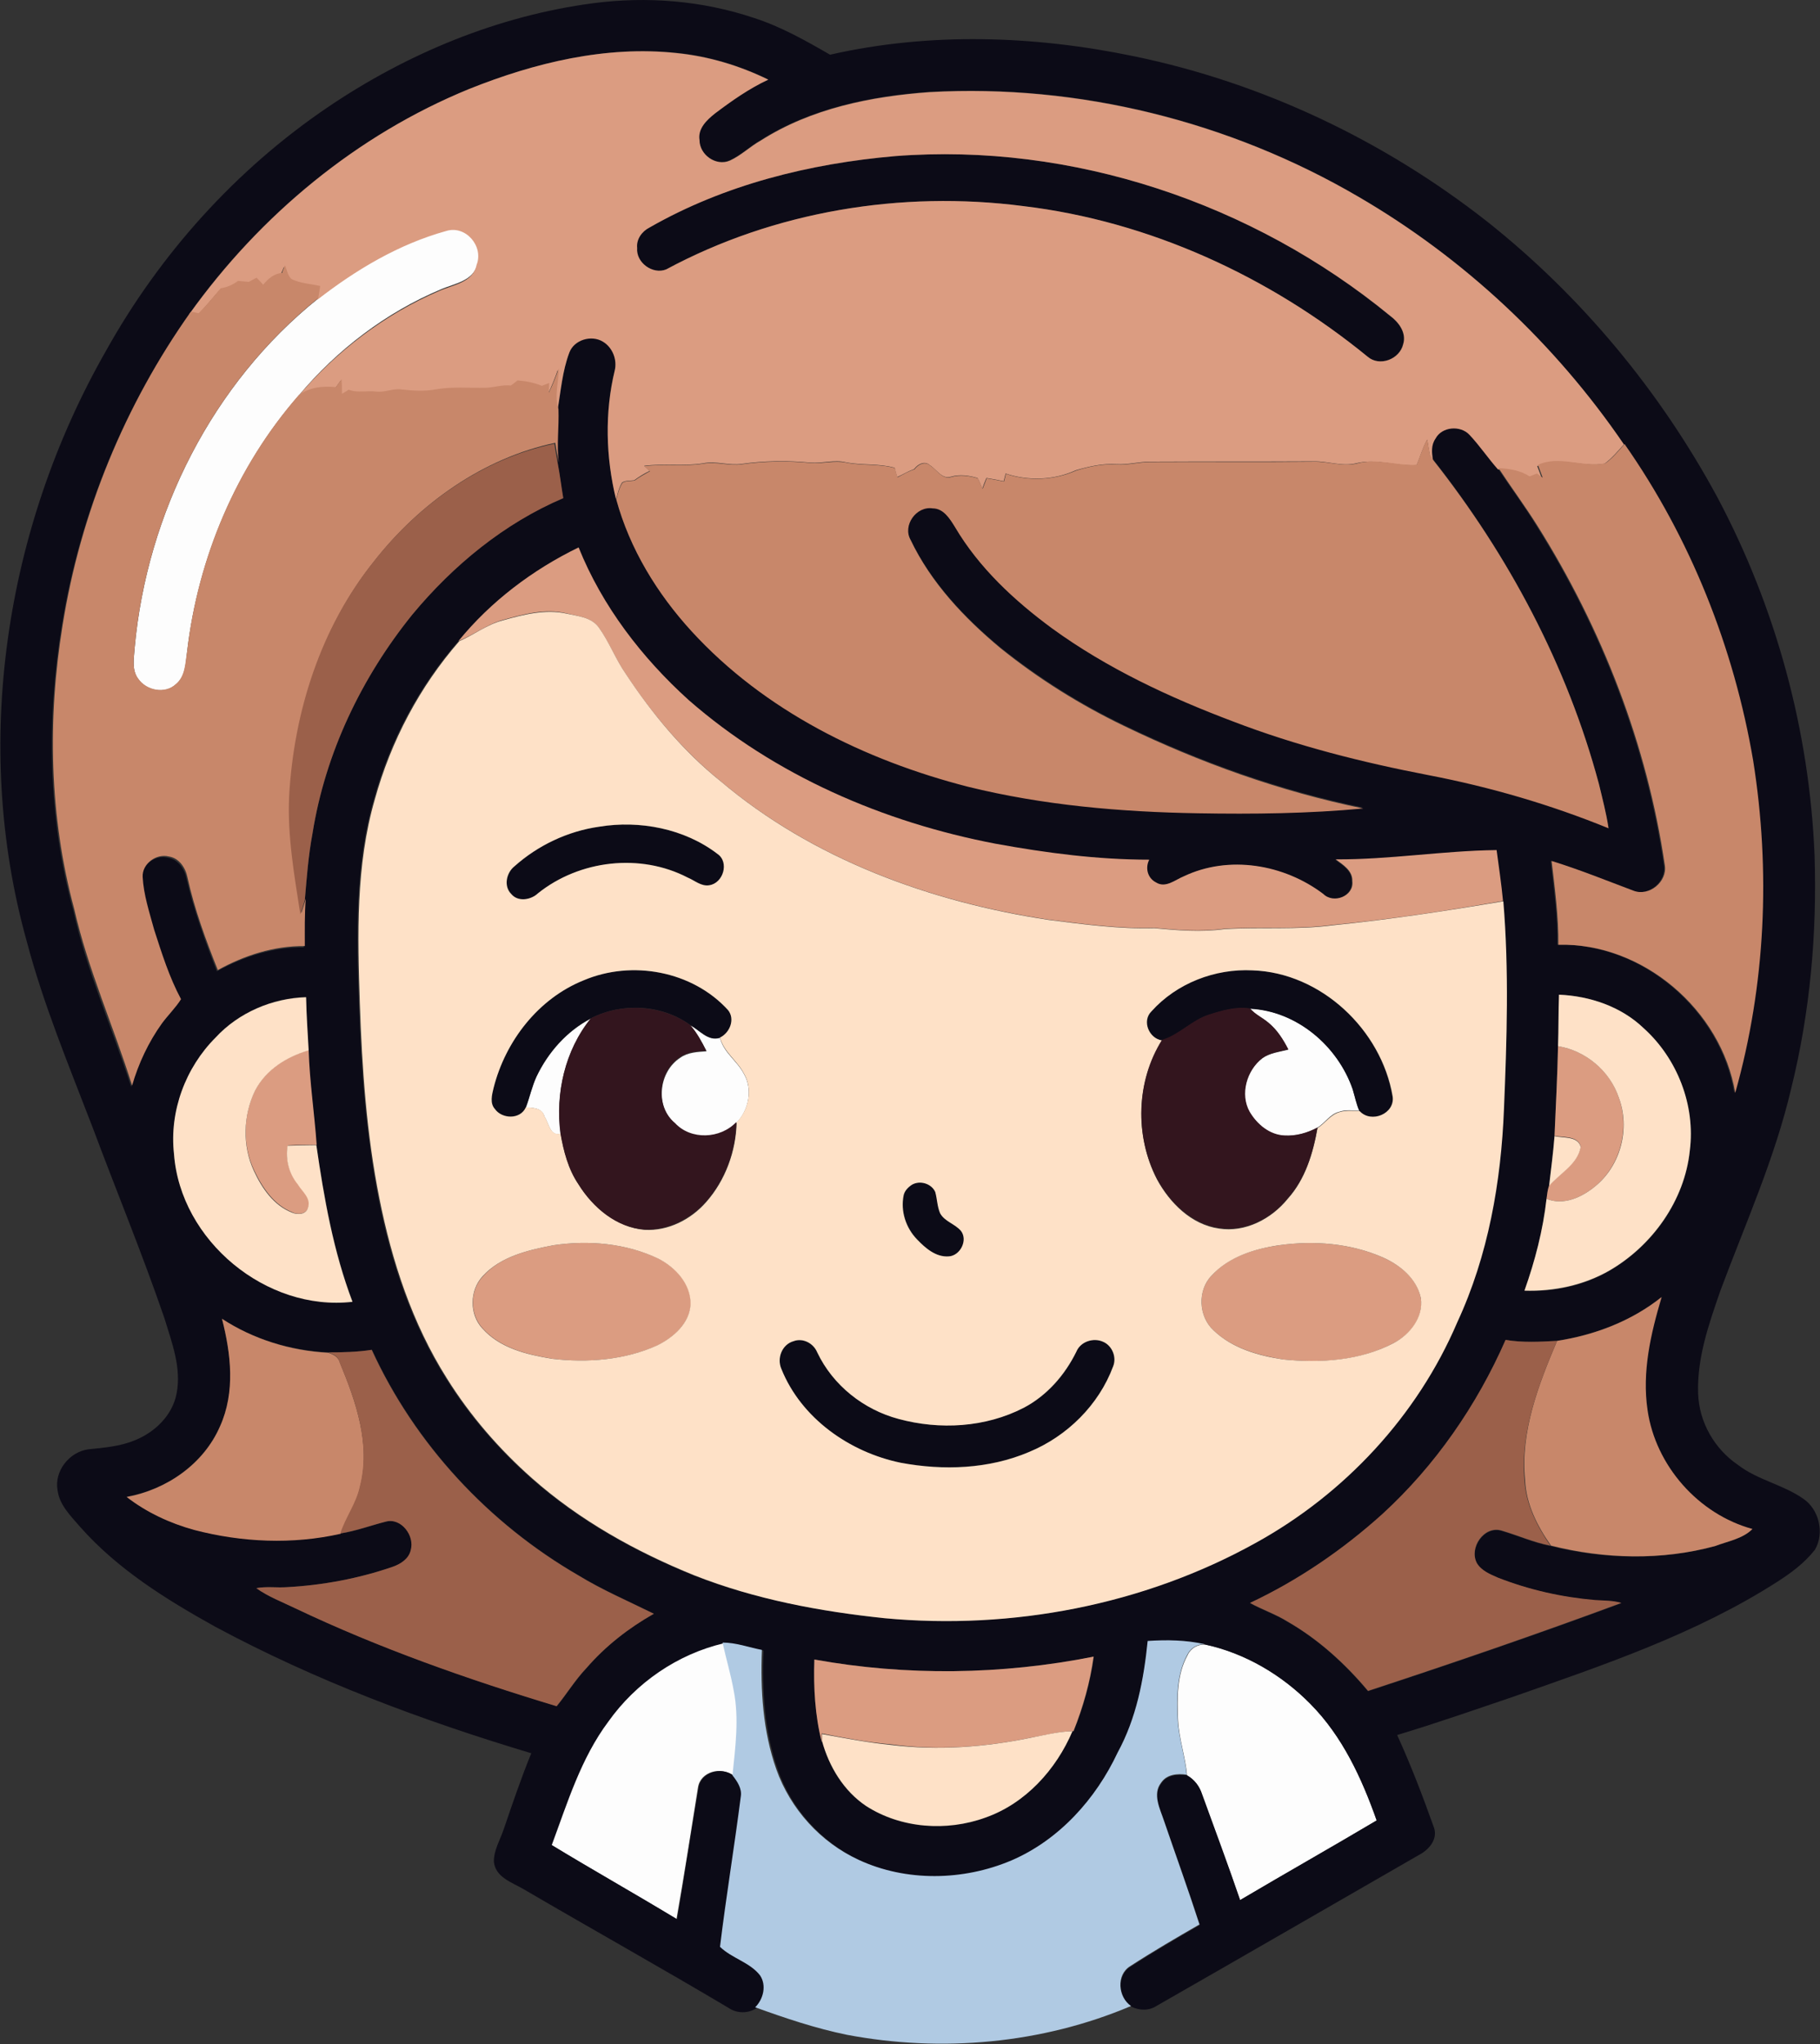 <?xml version="1.0" encoding="iso-8859-1"?>
<!-- Generator: Adobe Illustrator 19.2.0, SVG Export Plug-In . SVG Version: 6.00 Build 0)  -->
<svg version="1.1" id="Layer_1" xmlns="http://www.w3.org/2000/svg" xmlns:xlink="http://www.w3.org/1999/xlink" x="0px" y="0px"
	 viewBox="0 0 569 638.9" enable-background="new 0 0 569 638.9" xml:space="preserve">
<rect x="0" y="0" width="569" height="638.9" fill="#333333" stroke="none"/>
<path fill="#FDFDFD" d="M99.5,93.3c12.1-9.4,25.5-17.4,40.3-21.5c6.1-1.9,11.8,4.8,9.5,10.6c-1.2,5.5-7.3,6.2-11.6,8.1
	c-17.1,7.2-32.4,18.9-44.3,33.1c-19.5,22.3-31.5,50.8-34.9,80.1c-0.5,3.5-0.4,7.7-3.5,10.2c-3.4,3.2-9.3,2-11.8-1.7
	c-2.1-2.8-1.3-6.5-1.1-9.7C45.9,160.5,66.4,119.8,99.5,93.3z"/>
<path fill="#FDFDFD" d="M396.6,319.7c-1.9-1.6-4.2-2.6-5.8-4.5c14.6,0.8,27.4,11.6,32.1,25.2c0.7,2.3,1.2,4.6,2.1,6.8
	c-2.1-0.1-4.3-0.4-6.3,0.3c-2.9,0.7-4.4,3.5-6.9,5c-3.1,1.7-6.7,2.7-10.3,2.5c-4.7-0.2-8.6-3.6-10.9-7.4c-3.2-5.6-1-13,4-16.8
	c2.4-1.7,5.4-2,8.1-2.7C401.2,325,399.3,321.9,396.6,319.7z"/>
<path fill="#FDFDFD" d="M167.7,336.6c3.6-7.6,9.5-14.3,17-18.2c-8.1,10-11.1,23.5-9.4,36c-3.4,0.9-3.7-3.4-5.1-5.4
	c-0.7-2.7-3.6-2.8-5.8-2.8C165.6,343,166.3,339.6,167.7,336.6z"/>
<path fill="#FDFDFD" d="M215.8,320.5c3,1.5,5.5,5.1,9.3,3.9c1.1,4.6,5.4,7.2,7.5,11.3c2.8,4.8,1.5,11.3-2.3,15.2
	c-4.9,5.3-14.2,5.8-19.2,0.3c-6.4-5.3-5.2-16.2,1.6-20.6c2.4-1.7,5.4-1.8,8.2-2C219.4,325.7,217.9,322.9,215.8,320.5z"/>
<path fill="#FDFDFD" d="M190,538c8.6-12.2,21.6-21.2,36.2-24.5c1.1,5.1,2.6,10,3.5,15.1c1.7,8.7,0.5,17.7-0.4,26.4
	c-3.8-3-10.4-1.3-11.1,3.8c-2.2,13.7-4.3,27.4-6.7,41c-13-7.8-26.2-15.3-39.2-23.2C177.2,563.4,181.4,549.5,190,538z"/>
<path fill="#FDFDFD" d="M371.3,517.3c1-2.2,3.1-3.3,5.4-3.3c12.5,2.7,24,9.5,33,18.6c10,10.1,16.1,23.2,20.7,36.4
	c-14.2,8.4-28.5,16.5-42.7,24.9c-3.8-11.1-7.9-22.1-11.9-33.1c-0.8-2.5-2.4-4.6-4.7-5.9c-0.5-5.8-2.5-11.4-2.8-17.2
	C368,530.7,367.9,523.4,371.3,517.3z"/>
<g>
	<g>
		<path fill="#0C0B17" d="M185.5,1c16.8-2.2,34.1-0.8,50.2,4.6c8.4,2.7,16.2,7.1,23.8,11.5c31.2-7.1,63.9-6,95.1,0.5
			C394.8,25.9,432.8,44,465,69.3c29.5,23.4,54,53,71.9,86.1c18.3,34.4,28.8,72.9,30.4,111.9c0.8,24.5-1.4,49.1-7.3,72.9
			c-5.1,21.8-14.3,42.2-22.1,63.1c-3.6,10.4-7.4,21.1-7,32.3c0.3,8.9,5.1,17.3,12.5,22.3c6.1,4.7,14,6.1,20.3,10.5
			c5,3.3,6.8,10.8,3.7,16c-3.2,4.1-7.5,7.3-11.9,10.1c-25.3,16.2-54.1,25.9-82.3,35.8c-12.1,4.1-24.1,8.3-36.4,12
			c4.3,9.4,8,19.1,11.5,28.9c1.3,3.7-1.6,7-4.7,8.6c-27.3,15.7-54.6,31.5-81.9,47.1c-2.4,1.6-5.4,1.6-8,0.3
			c-4.1-2.8-4.7-9.8-0.2-12.5c7.1-4.6,14.3-8.8,21.6-13c-3.5-10.9-7.4-21.6-11.1-32.4c-1.3-3.7-3.7-8.3-0.9-11.9
			c1.7-2.6,5.1-2.9,8-2.5c2.3,1.3,3.9,3.4,4.7,5.9c4,11,8.1,22,11.9,33.1c14.2-8.4,28.6-16.5,42.7-24.9
			c-4.7-13.2-10.7-26.3-20.7-36.4c-8.9-9.1-20.4-15.9-33-18.6c-5.8-1.3-11.9-1.5-17.8-1c-1.3,12-3.6,24.1-9,35
			c-6.9,14.5-18.3,27.3-33.2,33.7c-15,6.5-32.9,6.8-47.8-0.2c-11.9-5.5-21.4-15.9-25.7-28.3c-4.2-11.9-5-24.8-4.5-37.3
			c-4.1-0.8-8.1-2.3-12.3-2.3c-14.6,3.4-27.6,12.4-36.2,24.5c-8.6,11.5-12.8,25.4-17.7,38.6c13,7.9,26.2,15.3,39.2,23.2
			c2.3-13.7,4.4-27.4,6.7-41c0.7-5.1,7.3-6.8,11.1-3.8c1.4,1.9,3,4,2.6,6.6c-1.9,15.7-4.6,31.3-6.5,47c3.6,3.6,9.2,4.8,12.5,8.9
			c2.1,3.2,1.2,7.5-1.5,10c-2.6,1.8-6.2,1.8-8.8,0c-21.2-12.6-42.7-24.6-63.9-37c-3.7-2.2-9.1-3.8-9.5-8.8c0-3.6,2-6.8,3.1-10.1
			c2.7-7.9,5.4-15.9,8.6-23.7c-34-10.2-67.5-22.7-98.9-39.6c-15.3-8.5-30.4-17.9-42.1-31.1c-2.9-3.4-6.5-6.8-7.1-11.5
			c-1.1-6,3.7-12,9.6-12.8c4.9-0.5,9.9-0.9,14.5-2.8c6.3-2.5,11.8-7.8,13.1-14.6c1.6-8.1-1.5-16-3.8-23.6
			c-6.9-20.1-15-39.7-22.4-59.5c-7.4-19.3-15.4-38.4-20.7-58.5c-17.1-61.4-6.7-129,24.7-184.1C49.9,79.5,73.7,53,102.5,33.5
			C127.3,16.7,155.8,4.9,185.5,1z M146.7,27.8c-35,14.3-65.3,39.3-87.3,70c-20.5,29-34.5,62.8-40.1,97.9c-4.8,29.4-4.3,60,3.6,88.8
			c4.2,19,12.2,36.8,18.1,55.2c2-6.9,5-13.6,9.3-19.4c1.9-2.6,4.2-4.9,6-7.6c-3.6-6.9-6-14.3-8.4-21.7c-1.4-5.4-3.3-10.8-3.6-16.5
			c-0.2-4.1,4.3-7.5,8.2-6.4c3.2,0.5,5.2,3.5,5.8,6.5c2.3,9.9,5.8,19.5,9.5,29c8.3-4.6,17.6-7.6,27.2-7.5c0-4.9-0.1-9.9,0.3-14.8
			c0.6-6.9,1.1-13.9,2.4-20.8c4-25.1,15.3-48.7,31.2-68.4c12.7-15.4,28.7-28.6,47.2-36.4c-0.7-3.6-1.1-7.1-1.7-10.7
			c-0.6-5.6,0.1-11.2-0.1-16.8c1.1-6.1,1.6-12.3,3.7-18.2c1.5-4,6.9-5.6,10.5-3.4c3,1.8,4.5,5.6,3.7,9c-3.2,13.2-2.8,27.1,0.4,40.3
			c4.2,15.4,12.7,29.4,23.5,41.1c22.7,24.9,54.1,40.3,86.4,48.6c23.5,5.8,47.8,7.9,72,8.3c17.2,0.3,34.5,0.1,51.6-1.5
			c-25.9-5.3-51-14.3-74.8-25.8c-13.7-6.6-26.7-14.8-38.6-24.3c-11.3-9.4-21.7-20.4-28.1-33.8c-2.7-4.6,1.8-10.6,6.9-9.9
			c3.4,0.1,5.4,3.4,7,5.9c7.5,12.7,18.5,22.9,30.3,31.6c17.2,12.6,36.8,21.6,56.6,29.1c19.8,7.6,40.4,12.9,61.2,16.8
			c19.2,3.6,38,9.2,56.2,16.6c-0.7-4.7-1.9-9.2-3-13.8c-9.9-37-28.3-71.4-51.9-101.4c-0.3-2.3-0.6-4.7,0.8-6.7
			c2-3.8,7.8-4.2,10.6-1.2c3.2,3.3,5.8,7.2,8.9,10.8c4,6,8.4,11.9,12.2,18.1c20.2,32.2,34.3,68.4,39.8,106.1
			c0.8,5.2-4.9,9.8-9.8,7.9c-8.5-3.2-16.9-6.7-25.6-9.3c1,8.7,2.2,17.4,2.1,26.2c26.4-0.7,51,20.4,55.3,46.3
			c9.5-33.7,11.1-69.4,5.6-103.9c-6-35.3-19.6-69.5-40.2-98.9c-21.5-31.5-50-58.2-83-77.4c-40.3-23.5-87.4-35.3-134-32.7
			c-18.3,1.3-37.1,5.1-52.8,15.1c-3.4,1.9-6.1,4.7-9.7,6.3c-4.3,1.9-9.5-1.8-9.5-6.4c-0.6-3.6,2.3-6.3,4.8-8.3
			c5.2-4,10.7-7.8,16.7-10.6c-9-4.4-18.7-7.3-28.6-8.3C189.5,14.2,167.2,19.6,146.7,27.8z M143.3,200.4
			c-12.4,14.2-21.4,31.2-26.4,49.4c-6,20.7-5.4,42.5-4.7,63.8c0.7,20.4,2.2,40.8,6.1,60.9c3.9,19.7,10.3,39.2,21.1,56.3
			c7.3,11.7,16.4,22.2,26.7,31.3c14.8,13.1,32.4,22.9,50.7,30.3c19.1,7.4,39.4,11.2,59.6,13.4c39.8,3.7,80.8-4.1,115.8-23.5
			c27.8-15.3,50.6-39.7,63.1-69c9.7-20.9,13.7-43.8,14.6-66.7c0.9-21.6,1.6-43.3-0.2-64.9c-0.6-5.3-1.3-10.6-2-15.9
			c-16.8,0.2-33.5,3.1-50.3,2.9c2.3,1.7,5.4,3.5,5.2,6.8c0.5,4.7-6,7.2-9.1,4c-12.2-9.3-29.5-12.3-43.6-5.5
			c-2.7,1.1-5.7,3.8-8.7,1.9c-2.6-1.4-3.3-4.5-2.1-7.1c-16.1,0-32.2-2.1-48.1-5c-35-6.8-69-21.3-95.9-44.9
			c-14.7-13.2-27.1-29.3-34.4-47.7C166.5,178.2,153.4,188,143.3,200.4z M67.4,324.3c-9.3,9.5-14.4,23-13,36.3
			c2,27,28.9,49.2,55.8,46.2c-5.9-15.7-8.9-32.4-11.3-49c-0.7-9.9-2.2-19.7-2.5-29.6c-0.3-5.5-0.6-11-0.8-16.6
			C85.1,312,74.6,316.5,67.4,324.3z M487.4,310.9c-0.2,5.4-0.2,10.7-0.3,16.1c-0.2,9.4-0.7,18.7-1.1,28.1
			c-0.4,5.2-1.1,10.4-1.7,15.6c-0.4,1.3-0.6,2.7-0.8,4.1c-1.1,9.8-3.6,19.4-6.9,28.7c9.2,0.3,18.6-1.6,26.6-6.3
			c13.5-7.8,23.5-21.9,25.1-37.5c1.8-14.1-4-28.8-14.5-38.3C506.8,314.6,497.1,311.3,487.4,310.9z M486.8,419.1
			c-5.4,0.3-10.8,0.6-16.1-0.3c-9,20.5-22,39.3-38.5,54.5c-12.4,11.1-26.3,20.6-41.4,27.8c3.8,2.1,8,3.5,11.7,5.8
			c9.7,5.5,18,13.2,25.2,21.7c26.5-8.7,53-17.8,79.2-27.5c-2.7-0.8-5.5-0.7-8.3-0.9c-10.4-0.9-20.6-3.3-30.3-7
			c-2.4-1.1-5.2-2.1-6.6-4.6c-2.4-4.8,2.4-11.8,7.8-10.1c5.1,1.5,10,3.7,15.2,4.7c16.7,4.2,34.7,4.6,51.4,0.1
			c3.9-1.5,8.5-2.2,11.6-5.3c-16.8-4.6-30.3-19.8-32.8-37.1c-1.8-12,1-24,4.4-35.4C510.1,412.9,498.6,417.2,486.8,419.1z
			 M69.4,412.2c2.8,10.9,4.3,22.9-0.6,33.5c-5.1,11.8-16.7,19.9-29.2,22.1c6.2,4.9,13.5,8.3,21.1,10.3c14.9,3.9,30.8,4.6,45.8,1.2
			c4.8-0.7,9.4-2.5,14.2-3.7c4.8-1.3,9.1,4.5,7.8,8.9c-0.6,2.7-3.1,4.4-5.6,5.2c-10.7,3.7-22,5.8-33.3,6.4c-3.1,0.2-6.3-0.3-9.4,0.3
			c3.7,2.7,8,4.3,12.2,6.3c26.3,12.5,53.8,22.1,81.7,30.6c3.2-3.9,5.8-8.3,9.3-11.9c5.9-6.9,13.1-12.6,21.1-17
			c-7.9-3.9-16-7.4-23.6-12c-28-16.2-51.1-41-64.6-70.5c-4.6,0.7-9.2,0.8-13.7,0.8C90.8,422.1,79.2,418.6,69.4,412.2z M254.6,518.7
			c-0.3,8.7,0.2,17.5,2.4,26v-0.5c2.2,8,6.7,15.7,13.8,20.3c10.9,7.1,25.2,8.1,37.3,3.6c12.5-4.4,22.1-15,27.2-27l0.4,0
			c3-7.5,5.2-15.3,6.3-23.3C313.2,523.5,283.4,523.9,254.6,518.7z"/>
	</g>
	<path fill="#0C0B17" d="M279.8,48.8c55.5-4.3,111.9,14.7,154.7,49.9c2.7,2,5.3,5.3,4.1,8.9c-1.1,4.7-7.3,7.1-11.1,3.9
		c-30.7-25.1-68.3-42.4-107.8-47.1c-38-4.9-77.7,1.7-111.5,19.8c-4.2,1.8-9.5-2.1-9.1-6.7c-0.3-2.8,1.5-5.2,3.9-6.4
		C226.4,57.7,253.1,51.2,279.8,48.8z"/>
	<path fill="#0C0B17" d="M187.3,258.4c12.8-2,26.7,0.6,37.1,8.5c3.8,2.6,1.8,9.2-2.6,9.8c-2.5,0.4-4.6-1.5-6.7-2.4
		c-14.8-7.7-33.8-5.5-46.8,4.9c-2.2,2.1-6.3,2.8-8.4,0.2c-2.4-2.4-1.6-6.6,1-8.6C168.2,264.2,177.5,259.8,187.3,258.4z"/>
	<path fill="#0C0B17" d="M182.5,306.4c15.1-6.4,33.9-2.9,45.1,9.3c2.3,2.9,0.6,7.2-2.5,8.6c-3.7,1.2-6.3-2.3-9.3-3.9
		c-8.9-6.5-21.4-7.1-31.1-2.1c-7.5,3.9-13.4,10.6-17,18.2c-1.4,3.1-2.1,6.4-3.3,9.6c-1.7,3.8-7.4,3.6-9.7,0.5
		c-1.6-1.8-0.9-4.4-0.4-6.5C158,325.4,168.3,312.1,182.5,306.4z"/>
	<path fill="#0C0B17" d="M360,316.1c7.8-8.8,19.9-13.4,31.5-12.8c21.4,0.7,40.3,18.5,43.8,39.4c0.8,5.5-6.8,8.6-10.3,4.6
		c-1-2.2-1.4-4.5-2.1-6.8c-4.7-13.6-17.5-24.5-32.1-25.2c-4.3-0.7-8.7,0.6-12.8,1.9c-5.4,1.7-9.3,6.3-14.7,8
		C359.3,324.6,357,319.1,360,316.1z"/>
	<path fill="#0C0B17" d="M285.1,370.3c2.5-1.5,6.1-0.3,7.4,2.3c0.6,2.2,0.6,4.5,1.5,6.6c1.4,2.6,4.6,3.3,6.5,5.5
		c2.2,3-0.2,7.8-3.8,8c-4,0.3-7.4-2.5-9.9-5.3c-3.5-3.6-5.3-8.9-4.2-13.8C282.9,372.2,283.9,371,285.1,370.3z"/>
	<path fill="#0C0B17" d="M248.1,419.2c2.9-1,6.2,0.7,7.4,3.5c4.8,10.3,14.5,17.8,25.4,20.8c12.9,3.5,27.2,2.7,39.2-3.5
		c7.3-3.8,12.9-10.1,16.4-17.5c1.3-3.2,5.3-4.5,8.4-3.1c2.8,1.2,4.3,4.9,3.1,7.7c-4.5,12-14.4,21.8-26.2,26.7
		c-12.6,5.3-26.8,5.8-40.2,3.4c-16-3.2-31.1-13.9-37.3-29.3C242.8,424.5,244.5,420.2,248.1,419.2z"/>
</g>
<g>
	<g>
		<path fill="#DB9C81" d="M146.7,27.8c20.5-8.2,42.7-13.6,64.9-11.2c9.9,1,19.6,3.9,28.6,8.3c-6,2.8-11.4,6.6-16.7,10.6
			c-2.5,2-5.4,4.7-4.8,8.3c0,4.6,5.2,8.3,9.5,6.4c3.5-1.6,6.3-4.4,9.7-6.3c15.7-10,34.5-13.8,52.8-15.1c46.6-2.6,93.8,9.2,134,32.7
			c33,19.2,61.5,45.9,83,77.4c-1.9,2.1-3.7,4.3-6,6c-7,1.4-14.4-2.6-21.1,0.8c0.5,1.3,1,2.6,1.5,4c-0.6-0.5-1.2-0.9-1.8-1.3
			c-0.8,0.3-1.6,0.6-2.3,0.9c-2.9-1.9-6.3-2.4-9.7-2.6c-3.1-3.5-5.7-7.4-8.9-10.8c-2.8-3-8.6-2.6-10.6,1.2c-1.4,2-1.2,4.4-0.8,6.7
			c-0.2-0.3-0.7-1-0.9-1.3c-0.4-1.7-0.6-3.4-0.9-5.1c-1.4,2.5-2.2,5.4-3.3,8c-6.4,0.4-12.6-2.2-18.9-0.6c-4.4,1.1-8.8-0.7-13.3-0.6
			c-17,0.1-34.1,0-51.1,0.1c-3.5,0-7,1-10.5,0.8c-4.4-0.3-8.7,0.7-12.8,1.9c-6.8,3.1-14.8,3.4-21.9,1c-0.2,0.8-0.4,1.6-0.6,2.4
			c-1.8-0.4-3.6-0.7-5.4-1c-0.5,1.1-0.9,2.2-1.3,3.3c-0.5-1.1-0.9-2.3-1.5-3.3c-2.7-0.8-5.6-1.2-8.3-0.4c-2.8,0.9-4.5-2.3-6.6-3.6
			c-1.6-1.5-3.8-0.3-4.9,1.2c-1.9,0.7-3.5,1.7-5.3,2.5c-0.3-0.9-0.6-1.9-0.8-2.9c-5-1.4-10.2-0.7-15.2-1.7
			c-3.7-0.9-7.4,0.4-11.1,0.1c-7.2-0.7-14.4-0.6-21.5,0.4c-4,0.6-8-1-12-0.2c-6.1,1-12.3,0-18.5,0.8c0.6,0.5,1.1,1,1.7,1.6
			c-1.7,0.8-3.3,1.8-4.8,2.9c-1.2,0.2-2.7,0-3.8,0.7c-1,1.6-1.4,3.5-1.9,5.3c-3.2-13.1-3.6-27.1-0.4-40.3c0.8-3.4-0.7-7.2-3.7-9
			c-3.6-2.2-9-0.6-10.5,3.4c-2.2,5.8-2.7,12.1-3.7,18.2c-1.4-4.2,0.2-8.5,0.1-12.8c-0.9,2.6-1.9,5.1-3.1,7.6c0-1,0.1-2,0.1-3
			c-0.8,0.3-1.5,0.6-2.3,0.9c-2.4-1.1-5-1.5-7.6-1.7c-0.7,0.5-1.4,1-2.1,1.6c-2.6-0.3-5.2,0.6-7.8,0.7c-5.2,0.2-10.5-0.4-15.7,0.5
			c-3.6,0.7-7.3,0.4-10.9,0c-2.6-0.3-5,1-7.6,0.7c-2.9-0.4-5.9,0.5-8.7-0.6c-0.7,0.4-1.4,0.8-2.1,1.3c-0.1-1.5-0.1-3.1-0.1-4.6
			c-0.6,0.8-1.2,1.7-1.8,2.5c-4.1-0.5-8.2,0-11.6,2.5c12-14.2,27.2-25.8,44.3-33.1c4.3-1.9,10.5-2.6,11.6-8.1
			c2.3-5.8-3.4-12.5-9.5-10.6c-14.8,4.1-28.2,12.1-40.3,21.5c0.2-1.3,0.4-2.5,0.6-3.8c-3-0.7-6.2-0.8-9-2.2c-1.1-1.2-1.4-2.9-2-4.3
			c-0.4,0.9-0.8,1.9-1.2,2.8c-2.5,0.2-4.4,1.8-5.9,3.7c-0.7-0.7-1.4-1.5-2.1-2.2c-0.8,0.4-1.6,0.9-2.4,1.3c-1.1-0.1-2.3-0.2-3.4-0.3
			c-1.6,1.2-3.4,2-5.4,2.3c-2.3,2.7-4.5,5.3-6.9,7.8c-0.6-0.1-1.8-0.4-2.4-0.5C81.4,67.1,111.7,42.1,146.7,27.8z M279.8,48.8
			c-26.6,2.3-53.3,8.9-76.7,22.3c-2.4,1.2-4.2,3.7-3.9,6.4c-0.4,4.6,4.9,8.4,9.1,6.7c33.8-18.2,73.5-24.7,111.5-19.8
			c39.5,4.7,77.1,22,107.8,47.1c3.7,3.2,10,0.8,11.1-3.9c1.1-3.6-1.4-6.9-4.1-8.9C391.7,63.5,335.2,44.5,279.8,48.8z"/>
	</g>
	<path fill="#DB9C81" d="M143.3,200.4c10.1-12.4,23.2-22.3,37.6-29.3c7.4,18.4,19.8,34.5,34.4,47.7c27,23.6,60.9,38.2,95.9,44.9
		c15.9,2.9,31.9,5,48.1,5c-1.3,2.5-0.6,5.7,2.1,7.1c3,1.9,6-0.8,8.7-1.9c14.1-6.7,31.3-3.8,43.6,5.5c3.2,3.2,9.7,0.7,9.1-4
		c0.1-3.3-2.9-5.1-5.2-6.8c16.8,0.1,33.5-2.7,50.3-2.9c0.7,5.3,1.5,10.6,2,15.9c-17.7,3.1-35.5,5.8-53.3,7.5
		c-11.2,1.5-22.6,0.5-33.9,1.2c-7.3,1-14.7,0.4-22-0.3c-11.1,0.3-22.1-1.2-33.1-2.6c-37-5.6-73.7-19-102.5-43.4
		c-11.6-9.4-21.3-21-29.5-33.4c-3.2-4.7-5.2-10-8.5-14.6c-2.3-3.1-6.5-3.4-10-4.3c-6.7-1.6-13.5,0.3-20,2.1
		C152.2,195.2,148,198.5,143.3,200.4z"/>
	<path fill="#DB9C81" d="M487.1,327c8.7,1.4,16.3,7.8,19,16.1c3.5,9.6,0.5,21.2-7.4,27.7c-4.1,3.4-9.9,6.1-15.2,3.9
		c0.2-1.4,0.3-2.8,0.8-4.1c3.4-4,8.8-6.6,9.9-12.2c-0.9-3.5-5.4-2.8-8.2-3.4C486.4,345.7,486.9,336.4,487.1,327z"/>
	<path fill="#DB9C81" d="M79.8,340.7c3.3-6.4,9.9-10.5,16.7-12.5c0.3,9.9,1.8,19.7,2.5,29.6c-3,0-6,0-9,0.2
		c-0.8,4.3,0.4,8.8,3.2,12.1c1.3,2.2,4.2,4.3,3.2,7.2c-0.5,2.2-3.3,2.5-5,1.6c-5.7-2.2-9.4-7.7-11.9-13
		C75.7,358,76,348.5,79.8,340.7z"/>
	<path fill="#DB9C81" d="M173.1,389.2c11-1.6,22.6-0.6,32.8,4.2c5.3,2.7,10.1,7.8,10.1,14.1c-0.3,6-5.3,10.5-10.4,13
		c-10.3,4.6-21.8,5.5-32.9,4.2c-7.8-1.3-16.3-3.3-21.8-9.5c-4.1-4.4-4.1-11.9,0.1-16.3C156.5,392.7,165.2,390.7,173.1,389.2z"/>
	<path fill="#DB9C81" d="M400,389.2c10.8-1.5,22.2-0.6,32.3,3.8c5.4,2.4,10.7,6.6,11.9,12.7c1,6.1-3.4,11.5-8.5,14.1
		c-10.6,5.6-22.9,6.3-34.6,5.1c-7.8-1.3-15.9-3.5-21.7-9.1c-4.7-4.3-5.1-12.5-0.6-17.1C384.2,392.7,392.3,390.3,400,389.2z"/>
	<path fill="#DB9C81" d="M254.6,518.7c28.8,5.2,58.6,4.8,87.3-0.9c-1.1,8-3.3,15.8-6.3,23.3l-0.4,0c-4.3,0.1-8.5,1.3-12.8,2
		c-14.4,3-29.3,4.1-43.9,2.1c-7.3-0.6-14.5-2-21.6-3.4c0,0.5,0,1.7,0,2.2v0.5C254.8,536.2,254.3,527.4,254.6,518.7z"/>
</g>
<g>
	<path fill="#C8876A" d="M89.1,82.9c0.6,1.4,0.8,3.2,2,4.3c2.8,1.4,6,1.5,9,2.2c-0.2,1.3-0.4,2.5-0.6,3.8
		c-33,26.5-53.6,67.2-57.4,109.2c-0.2,3.2-1,6.9,1.1,9.7c2.5,3.7,8.4,4.9,11.8,1.7c3-2.5,2.9-6.7,3.5-10.2
		c3.4-29.4,15.4-57.8,34.9-80.1c3.4-2.5,7.5-2.9,11.6-2.5c0.6-0.8,1.2-1.7,1.8-2.5c0.1,1.5,0.1,3.1,0.1,4.6c0.7-0.4,1.4-0.8,2.1-1.3
		c2.8,1.1,5.8,0.2,8.7,0.6c2.6,0.3,5-1,7.6-0.7c3.6,0.4,7.3,0.7,10.9,0c5.2-0.9,10.4-0.4,15.7-0.5c2.6-0.1,5.2-1,7.8-0.7
		c0.7-0.5,1.4-1,2.1-1.6c2.6,0.2,5.2,0.7,7.6,1.7c0.8-0.3,1.5-0.6,2.3-0.9c-0.1,1-0.1,2-0.1,3c1.2-2.4,2.2-5,3.1-7.6
		c0,4.3-1.5,8.6-0.1,12.8c0.2,5.6-0.6,11.2,0.1,16.8c-0.4-2.1-0.8-4.2-1.1-6.3c-22.6,4.8-42.5,19-56.6,37
		c-16.5,20.6-24.8,46.8-26.3,72.9c-0.6,12.5,1.6,24.8,3.5,37.1c0.5-1.5,1-3,1.4-4.5c-0.4,4.9-0.3,9.9-0.3,14.8
		c-9.6-0.1-18.9,2.9-27.2,7.5c-3.8-9.5-7.3-19-9.5-29c-0.6-3-2.6-6-5.8-6.5c-4-1-8.4,2.3-8.2,6.4c0.3,5.6,2.1,11,3.6,16.5
		c2.4,7.4,4.7,14.8,8.4,21.7c-1.7,2.7-4.1,5-6,7.6c-4.2,5.9-7.3,12.5-9.3,19.4c-5.8-18.5-13.8-36.3-18.1-55.2
		c-7.8-28.9-8.4-59.4-3.6-88.8c5.6-35.1,19.5-68.9,40.1-97.9c0.6,0.1,1.8,0.4,2.4,0.5c2.5-2.5,4.7-5.2,6.9-7.8
		c2-0.3,3.8-1.1,5.4-2.3c1.1,0.1,2.2,0.2,3.4,0.3c0.8-0.4,1.6-0.9,2.4-1.3c0.7,0.7,1.4,1.4,2.1,2.2c1.5-1.9,3.4-3.5,5.9-3.7
		C88.3,84.8,88.7,83.9,89.1,82.9z"/>
	<path fill="#C8876A" d="M442.9,145.3c1.1-2.6,1.9-5.5,3.3-8c0.3,1.7,0.6,3.4,0.9,5.1c0.2,0.3,0.7,0.9,0.9,1.3
		c23.7,30,42,64.4,51.9,101.4c1.1,4.6,2.3,9.1,3,13.8c-18.1-7.4-37-12.9-56.2-16.6c-20.8-4-41.4-9.2-61.2-16.8
		c-19.9-7.5-39.4-16.6-56.6-29.1c-11.8-8.7-22.8-18.9-30.3-31.6c-1.6-2.6-3.6-5.9-7-5.9c-5.1-0.8-9.5,5.3-6.9,9.9
		c6.4,13.4,16.8,24.4,28.1,33.8c11.9,9.6,24.9,17.7,38.6,24.3c23.8,11.5,48.9,20.5,74.8,25.8c-17.1,1.6-34.4,1.8-51.6,1.5
		c-24.2-0.4-48.5-2.5-72-8.3c-32.3-8.3-63.6-23.7-86.4-48.6c-10.7-11.7-19.3-25.7-23.5-41.1c0.4-1.8,0.9-3.7,1.9-5.3
		c1.1-0.7,2.5-0.5,3.8-0.7c1.5-1.1,3.1-2,4.8-2.9c-0.6-0.5-1.1-1-1.7-1.6c6.2-0.8,12.4,0.2,18.5-0.8c4-0.7,8,0.8,12,0.2
		c7.1-1,14.4-1.1,21.5-0.4c3.7,0.3,7.4-0.9,11.1-0.1c5,1,10.3,0.3,15.2,1.7c0.2,1,0.5,1.9,0.8,2.9c1.7-0.9,3.4-1.9,5.3-2.5
		c1.1-1.5,3.3-2.7,4.9-1.2c2.1,1.3,3.8,4.5,6.6,3.6c2.7-0.8,5.6-0.4,8.3,0.4c0.6,1.1,1,2.2,1.5,3.3c0.4-1.1,0.9-2.2,1.3-3.3
		c1.8,0.3,3.6,0.6,5.4,1c0.2-0.8,0.4-1.6,0.6-2.4c7.1,2.4,15.1,2,21.9-1c4.1-1.3,8.4-2.2,12.8-1.9c3.5,0.2,7-0.8,10.5-0.8
		c17-0.1,34.1,0.1,51.1-0.1c4.5-0.1,8.9,1.6,13.3,0.6C430.3,143.1,436.5,145.6,442.9,145.3z"/>
	<path fill="#C8876A" d="M501.9,144.8c2.3-1.6,4.1-3.9,6-6c20.6,29.4,34.2,63.6,40.2,98.9c5.5,34.5,3.9,70.2-5.6,103.9
		c-4.3-25.9-28.9-47-55.3-46.3c0.1-8.8-1.1-17.5-2.1-26.2c8.7,2.7,17.1,6.1,25.6,9.3c4.9,1.9,10.6-2.8,9.8-7.9
		c-5.5-37.7-19.6-73.9-39.8-106.1c-3.9-6.2-8.2-12-12.2-18.1c3.4,0.2,6.8,0.7,9.7,2.6c0.8-0.3,1.5-0.6,2.3-0.9
		c0.6,0.4,1.2,0.9,1.8,1.3c-0.5-1.3-1-2.7-1.5-4C487.5,142.2,494.8,146.2,501.9,144.8z"/>
	<path fill="#C8876A" d="M486.8,419.1c11.8-1.8,23.3-6.2,32.7-13.7c-3.4,11.4-6.2,23.4-4.4,35.4c2.5,17.3,15.9,32.5,32.8,37.1
		c-3.1,3.1-7.7,3.8-11.6,5.3c-16.7,4.6-34.7,4.1-51.4-0.1c-4.3-6.1-7.8-13-8.1-20.5C475.3,447.4,481,432.8,486.8,419.1z"/>
	<path fill="#C8876A" d="M69.4,412.2c9.8,6.4,21.4,10,33.1,10.6c1.7,0.5,3.3,1.3,3.8,3.2c5,12.1,9.7,25.6,6.3,38.7
		c-1.1,5.3-4.4,9.6-6.1,14.7c-15,3.4-30.9,2.7-45.8-1.2c-7.6-2.1-14.9-5.5-21.1-10.3c12.5-2.3,24.1-10.3,29.2-22.1
		C73.6,435.1,72.2,423.1,69.4,412.2z"/>
</g>
<g>
	<path fill="#9B604A" d="M116.7,175.7c14.1-18,34-32.3,56.6-37c0.3,2.1,0.7,4.2,1.1,6.3c0.7,3.6,1.1,7.1,1.7,10.7
		c-18.5,7.9-34.4,21-47.2,36.4c-15.9,19.7-27.2,43.3-31.2,68.4c-1.3,6.9-1.8,13.8-2.4,20.8c-0.4,1.5-0.9,3-1.4,4.5
		c-1.9-12.3-4.1-24.6-3.5-37.1C91.9,222.5,100.2,196.3,116.7,175.7z"/>
	<path fill="#9B604A" d="M470.7,418.8c5.3,0.9,10.8,0.6,16.1,0.3c-5.8,13.7-11.5,28.3-10.2,43.5c0.4,7.5,3.9,14.4,8.1,20.5
		c-5.2-1-10.1-3.2-15.2-4.7c-5.5-1.7-10.3,5.3-7.8,10.1c1.4,2.4,4.1,3.5,6.6,4.6c9.7,3.8,19.9,6.1,30.3,7c2.8,0.2,5.6,0.1,8.3,0.9
		c-26.2,9.7-52.7,18.8-79.2,27.5c-7.1-8.5-15.5-16.1-25.2-21.7c-3.7-2.3-7.9-3.7-11.7-5.8c15.1-7.1,29-16.6,41.4-27.8
		C448.7,458.1,461.7,439.3,470.7,418.8z"/>
	<path fill="#9B604A" d="M102.5,422.7c4.6,0,9.2-0.1,13.7-0.8c13.5,29.5,36.6,54.3,64.6,70.5c7.5,4.6,15.7,8.1,23.6,12
		c-7.9,4.5-15.1,10.1-21.1,17c-3.5,3.7-6.1,8-9.3,11.9c-27.8-8.4-55.4-18.1-81.7-30.6c-4.1-2-8.4-3.6-12.2-6.3
		c3.1-0.6,6.3-0.1,9.4-0.3c11.3-0.6,22.6-2.7,33.3-6.4c2.5-0.9,5-2.5,5.6-5.2c1.3-4.5-3-10.2-7.8-8.9c-4.7,1.2-9.3,2.9-14.2,3.7
		c1.6-5.1,5-9.4,6.1-14.7c3.4-13.2-1.2-26.6-6.3-38.7C105.8,424,104.2,423.2,102.5,422.7z"/>
</g>
<g>
	<g>
		<path fill="#FEE1C7" d="M157.2,193.9c6.4-1.8,13.3-3.6,20-2.1c3.5,0.8,7.7,1.1,10,4.3c3.3,4.6,5.3,10,8.5,14.6
			c8.2,12.4,17.9,24.1,29.5,33.4c28.8,24.4,65.6,37.8,102.5,43.4c11,1.4,22,2.9,33.1,2.6c7.3,0.7,14.7,1.3,22,0.3
			c11.3-0.7,22.7,0.3,33.9-1.2c17.9-1.8,35.6-4.5,53.3-7.5c1.8,21.6,1.1,43.3,0.2,64.9c-0.9,22.8-4.9,45.8-14.6,66.7
			c-12.5,29.3-35.3,53.7-63.1,69c-35,19.4-76.1,27.2-115.8,23.5c-20.3-2.1-40.6-5.9-59.6-13.4c-18.3-7.4-35.9-17.2-50.7-30.3
			c-10.3-9.1-19.4-19.6-26.7-31.3c-10.8-17.1-17.2-36.6-21.1-56.3c-4-20-5.4-40.5-6.1-60.9c-0.7-21.3-1.3-43.1,4.7-63.8
			c5-18.1,14-35.2,26.4-49.4C148,198.5,152.2,195.2,157.2,193.9z M187.3,258.4c-9.8,1.4-19.1,5.8-26.5,12.4c-2.5,2-3.4,6.2-1,8.6
			c2.1,2.6,6.2,1.9,8.4-0.2c13-10.4,32-12.6,46.8-4.9c2.2,0.9,4.2,2.8,6.7,2.4c4.4-0.6,6.4-7.2,2.6-9.8
			C214,259,200,256.3,187.3,258.4z M182.5,306.4c-14.2,5.7-24.5,19-28.2,33.7c-0.5,2.1-1.2,4.7,0.4,6.5c2.2,3.2,8,3.4,9.7-0.5
			c2.2,0.1,5.2,0.2,5.8,2.8c1.4,2,1.7,6.3,5.1,5.4c0.9,5.5,2.4,11.1,5.6,15.9c4.5,7.2,11.9,13.5,20.7,14.2
			c7.3,0.4,14.4-3.2,19.2-8.7c6-6.8,9.3-15.9,9.5-24.9c3.8-3.9,5.1-10.4,2.3-15.2c-2.1-4.1-6.3-6.7-7.5-11.3
			c3.1-1.5,4.8-5.8,2.5-8.6C216.5,303.5,197.6,300,182.5,306.4z M360,316.1c-3.1,3-0.8,8.5,3.3,9.1c-8.1,12.8-8.5,30-1.6,43.4
			c4,7.4,10.8,14.2,19.4,15.4c8.2,1.3,16.4-3,21.5-9.3c5.5-6.1,7.9-14.2,9.3-22.1c2.4-1.5,4-4.2,6.9-5c2-0.6,4.2-0.4,6.3-0.3
			c3.6,3.9,11.1,0.8,10.3-4.6c-3.5-20.8-22.4-38.7-43.8-39.4C379.9,302.7,367.9,307.3,360,316.1z M285.1,370.3
			c-1.2,0.8-2.3,1.9-2.6,3.3c-1,5,0.7,10.2,4.2,13.8c2.6,2.7,5.9,5.6,9.9,5.3c3.6-0.2,6.1-5.1,3.8-8c-1.9-2.2-5.1-2.9-6.5-5.5
			c-0.9-2.1-0.9-4.4-1.5-6.6C291.3,370,287.7,368.8,285.1,370.3z M173.1,389.2c-7.9,1.5-16.6,3.5-22.2,9.7
			c-4.1,4.4-4.2,11.9-0.1,16.3c5.5,6.2,13.9,8.2,21.8,9.5c11.1,1.3,22.7,0.4,32.9-4.2c5.1-2.5,10.2-7,10.4-13
			c0-6.3-4.8-11.4-10.1-14.1C195.7,388.6,184.1,387.6,173.1,389.2z M400,389.2c-7.7,1.1-15.8,3.6-21.2,9.5
			c-4.5,4.6-4.1,12.8,0.6,17.1c5.8,5.6,13.9,7.9,21.7,9.1c11.7,1.2,24.1,0.4,34.6-5.1c5.1-2.7,9.4-8.1,8.5-14.1
			c-1.3-6.1-6.5-10.3-11.9-12.7C422.2,388.6,410.9,387.7,400,389.2z M248.1,419.2c-3.6,1-5.3,5.3-3.8,8.7
			c6.2,15.4,21.3,26,37.3,29.3c13.3,2.5,27.6,2,40.2-3.4c11.8-4.9,21.7-14.6,26.2-26.7c1.2-2.9-0.3-6.5-3.1-7.7
			c-3-1.4-7.1-0.1-8.4,3.1c-3.6,7.3-9.2,13.7-16.4,17.5c-12,6.2-26.3,7-39.2,3.5c-10.9-2.9-20.5-10.5-25.4-20.8
			C254.3,419.8,251,418.1,248.1,419.2z"/>
	</g>
	<path fill="#FEE1C7" d="M67.4,324.3c7.2-7.8,17.7-12.3,28.3-12.6c0.1,5.5,0.5,11,0.8,16.6c-6.8,2-13.3,6-16.7,12.5
		c-3.8,7.8-4.1,17.3-0.4,25.2c2.5,5.4,6.2,10.8,11.9,13c1.8,0.8,4.5,0.6,5-1.6c1-2.9-1.9-5-3.2-7.2c-2.8-3.4-3.9-7.8-3.2-12.1
		c3-0.1,6-0.2,9-0.2c2.4,16.6,5.3,33.2,11.3,49c-26.9,3.1-53.8-19.1-55.8-46.2C52.9,347.3,58,333.7,67.4,324.3z"/>
	<path fill="#FEE1C7" d="M487.4,310.9c9.6,0.4,19.4,3.7,26.4,10.4c10.6,9.5,16.3,24.2,14.5,38.3c-1.6,15.6-11.7,29.7-25.1,37.5
		c-8,4.6-17.4,6.6-26.6,6.3c3.3-9.3,5.8-18.9,6.9-28.7c5.3,2.2,11.1-0.5,15.2-3.9c8-6.5,11-18.1,7.4-27.7
		c-2.8-8.4-10.4-14.7-19-16.1C487.3,321.7,487.2,316.3,487.4,310.9z"/>
	<path fill="#FEE1C7" d="M486,355.1c2.7,0.7,7.3-0.1,8.2,3.4c-1,5.5-6.5,8.2-9.9,12.2C484.9,365.5,485.6,360.3,486,355.1z"/>
	<path fill="#FEE1C7" d="M322.5,543.1c4.2-0.8,8.4-1.9,12.8-2c-5.1,12-14.7,22.6-27.2,27c-12.1,4.4-26.4,3.4-37.3-3.6
		c-7-4.7-11.6-12.3-13.8-20.3c0-0.6,0-1.7,0-2.2c7.2,1.3,14.4,2.7,21.6,3.4C293.2,547.2,308.1,546.1,322.5,543.1z"/>
</g>
<g>
	<path fill="#33151E" d="M184.7,318.3c9.7-5,22.2-4.3,31.1,2.1c2.1,2.4,3.6,5.2,5,8c-2.8,0.2-5.8,0.3-8.2,2
		c-6.8,4.4-8,15.3-1.6,20.6c5,5.4,14.2,5,19.2-0.3c-0.2,9.1-3.5,18.1-9.5,24.9c-4.8,5.4-11.9,9-19.2,8.7
		c-8.8-0.6-16.2-6.9-20.7-14.2c-3.2-4.7-4.6-10.3-5.6-15.9C173.6,341.8,176.6,328.3,184.7,318.3z"/>
	<path fill="#33151E" d="M378,317.1c4.1-1.3,8.4-2.6,12.8-1.9c1.6,1.9,4,2.9,5.8,4.5c2.7,2.2,4.6,5.2,6.2,8.3
		c-2.8,0.7-5.8,1-8.1,2.7c-4.9,3.8-7.1,11.3-4,16.8c2.3,3.9,6.2,7.2,10.9,7.4c3.6,0.2,7.1-0.8,10.3-2.5c-1.4,7.9-3.8,16-9.3,22.1
		c-5,6.3-13.2,10.6-21.5,9.3c-8.7-1.3-15.4-8-19.4-15.4c-7-13.4-6.5-30.5,1.6-43.4C368.7,323.4,372.6,318.8,378,317.1z"/>
</g>
<g>
	<path fill="#B0CAE3" d="M358.8,512.9c6-0.4,12-0.3,17.8,1c-2.3,0-4.4,1.2-5.4,3.3c-3.4,6.2-3.3,13.5-3,20.3
		c0.3,5.8,2.3,11.4,2.8,17.2c-2.8-0.4-6.2-0.2-8,2.5c-2.8,3.6-0.3,8.2,0.9,11.9c3.7,10.8,7.6,21.6,11.1,32.4
		c-7.3,4.2-14.5,8.4-21.6,13c-4.5,2.7-3.9,9.7,0.2,12.5c-27.8,11.8-59.2,14.6-88.8,9c-9.8-2-19.3-5.2-28.7-8.6
		c2.6-2.6,3.6-6.9,1.5-10c-3.2-4.1-8.8-5.3-12.5-8.9c1.9-15.7,4.5-31.3,6.5-47c0.4-2.5-1.1-4.7-2.6-6.6c0.9-8.8,2.1-17.7,0.4-26.4
		c-0.9-5.1-2.4-10-3.5-15.1c4.2,0,8.2,1.5,12.3,2.3c-0.5,12.5,0.3,25.4,4.5,37.3c4.4,12.4,13.8,22.8,25.7,28.3
		c14.9,6.9,32.7,6.6,47.8,0.2c14.9-6.4,26.4-19.2,33.2-33.7C355.3,537,357.6,524.9,358.8,512.9z"/>
</g>
</svg>
